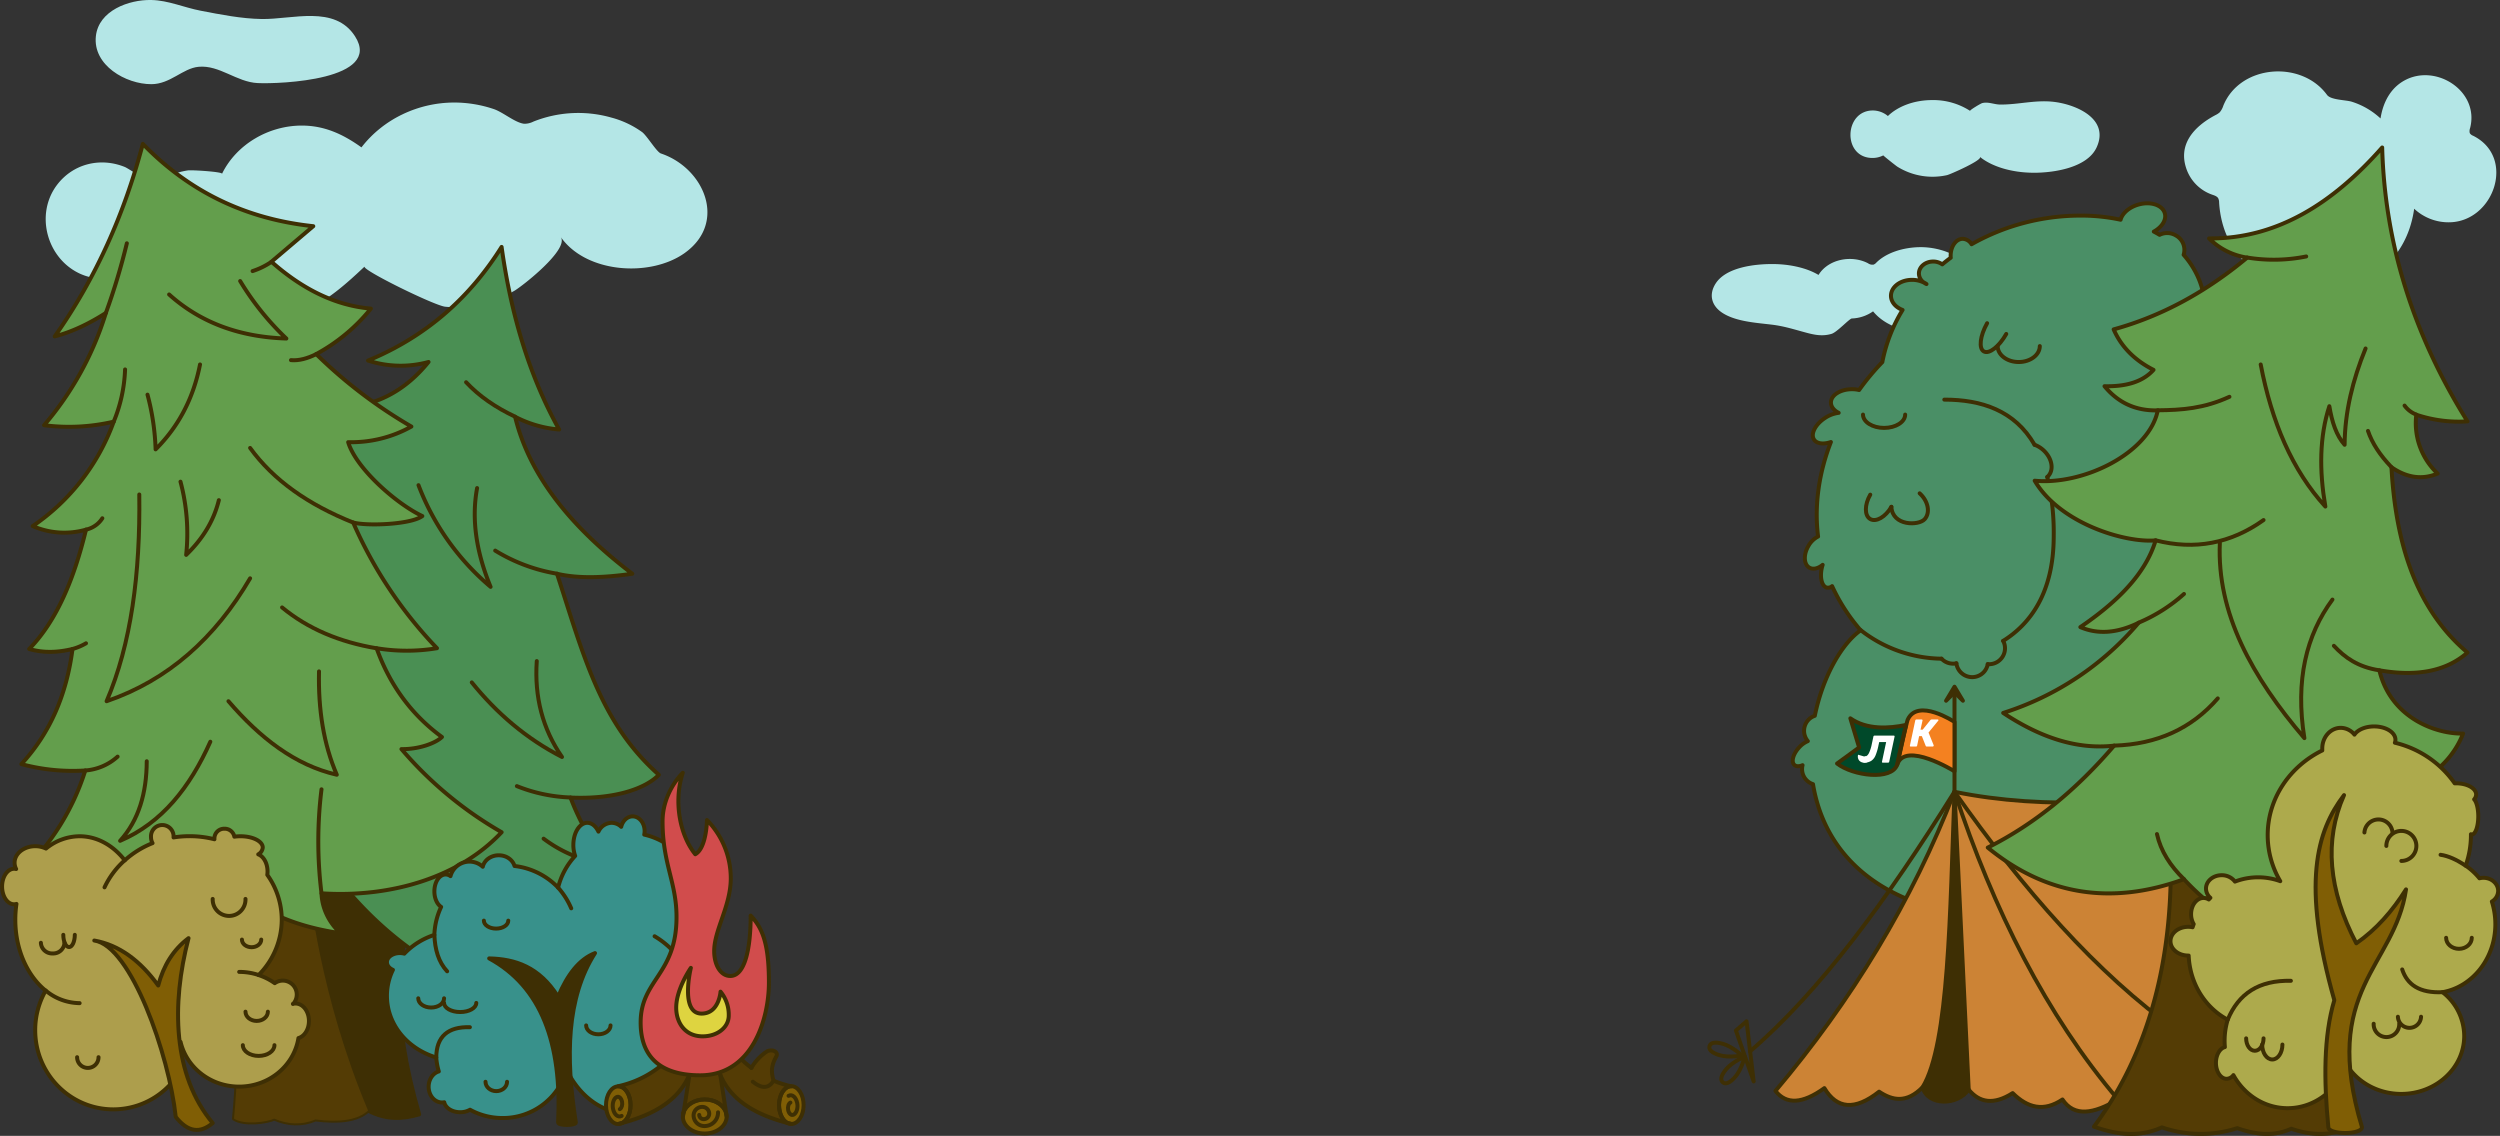 <?xml version="1.0" encoding="UTF-8"?> <svg xmlns="http://www.w3.org/2000/svg" viewBox="0 0 1254.25 569.88"><rect x="0" y="0" width="1254.25" height="569.88" fill="#333333" stroke="none"/> <defs> <style>.cls-1{fill:#b4e6e6;}.cls-2{fill:none;stroke:#3e2f04;stroke-linecap:round;stroke-linejoin:round;stroke-width:2px;}.cls-3{fill:#3e2f04;}.cls-4{fill:#4a8f53;}.cls-5{fill:#543c05;}.cls-6{fill:#639e4c;}.cls-7{fill:#4a8f66;}.cls-8{fill:#ad9e4c;}.cls-9{fill:#805e05;}.cls-10{fill:#38918b;}.cls-11{fill:#cc8335;}.cls-12{fill:#f48120;}.cls-13{fill:#00492a;}.cls-14{fill:#fff;}.cls-15{fill:#adaa4c;}.cls-16{fill:#d14c4c;}.cls-17{fill:#ded440;}</style> </defs> <g id="Layer_2" data-name="Layer 2"> <g id="Layer_1-2" data-name="Layer 1"> <path class="cls-1" d="M939.46,79.25a11.78,11.78,0,0,0,5.39-1.3c-.15.07,6.2,5.11,7,5.64a33.34,33.34,0,0,0,25,4.27c1.32-.27,18.26-7.68,16.43-9.19,5.91,4.85,15.91,8,27.26,8,9.88,0,26.63-2.48,31.34-12.73,6.48-14.12-9.73-21.26-20.85-22.76-9.49-1.29-18.3,1.37-27.5,1.27-3.14,0-5.88-1.49-9-.74-.85.2-6.52,3.64-6.12,3.92a34.09,34.09,0,0,0-19-5.42c-9.18,0-17.29,3.18-22.25,8a11.83,11.83,0,0,0-7.63-2.78C925.09,55.51,924.26,79.25,939.46,79.25Z"></path> <path class="cls-1" d="M963,124c-8.4.17-16.71,2.84-21.65,7.76a3.71,3.71,0,0,1-1.38,1,3.82,3.82,0,0,1-2.82-.7c-8.12-4.21-19.81-2.19-24.8,5.88-5.54-3.34-13.93-5.47-23.32-5.47-8.59,0-23,1.55-28.28,9.75-3.6,5.61-2.14,11.37,3.78,15,6.79,4.19,16.85,4.73,24.62,5.69,6.16.76,11.24,2.45,17.07,4,4.33,1.17,8.21,1.9,12.66.59,2.79-.83,8.94-7.66,10.2-7.72a19.66,19.66,0,0,0,10.64-3.58c4.88,6,13.47,10,23.26,10,12.71,0,29.4-9.46,27.79-24.1C989.35,129.31,974.23,123.79,963,124Z"></path> <path class="cls-1" d="M75.87,0c8.57.17,16.42,3.76,24.73,5.36,10.08,1.94,20.37,4,30.66,4.18,15.46.25,36.68-7.19,46.86,8.68,14,21.87-37.56,24-48.81,23.46-10.57-.47-19.19-9.16-29.69-8.17-8,.76-14.15,8.72-23.73,8.72-12.71,0-29.4-9.46-27.79-24.11C49.51,5.3,64.62-.22,75.87,0Z"></path> <path class="cls-1" d="M1239.05,66.65a4.52,4.52,0,0,1,.2-2.4c4.77-18.38-16.87-32.46-32.71-24-7.3,3.9-11,11.24-12.23,19.18A37.74,37.74,0,0,0,1180,51.07c-3.06-1-10.61-.82-12.55-3.48-12.81-17.51-43.57-15.26-52,5.41a9.79,9.79,0,0,1-1.79,3.32,8.37,8.37,0,0,1-2.08,1.38c-10.84,5.72-19.53,15-14.24,28.12a21,21,0,0,0,12.46,11.83c1.16.4,2.48.79,3.09,1.85a4.82,4.82,0,0,1,.44,2.13c3.55,57,89.86,60.63,97.86,3.09a25.19,25.19,0,0,0,17.32,6.81c22.63,0,34-32.61,12.24-43.43a3.42,3.42,0,0,1-1.44-1A1.9,1.9,0,0,1,1239.05,66.65Z"></path> <path class="cls-1" d="M331.58,77c-2.16-.73-6.94-8.87-9.47-10.76A47.18,47.18,0,0,0,306.76,59a60.76,60.76,0,0,0-39.15,2,9.84,9.84,0,0,1-4.68,1.09c-4.58-.56-10.53-5.8-15.23-7.38a62,62,0,0,0-19.76-3.27c-18,0-35.55,8.17-46.6,22.5C172.22,67.4,162.87,63,151.38,63c-16.45,0-32.69,9.27-40,24.2.5-1-15.12-2-17.16-1.7a36.21,36.21,0,0,0-17.84,8c.93-.78-12.18-9.08-13.71-9.71-12.28-5-26-1.71-34.12,9.05-11.11,14.79-5,37,11.77,44.56A29.45,29.45,0,0,0,59,139.1c1.74-.41,14.85-6.11,13.71-7.57C83.83,145.74,106,148,120.16,137.16a3.18,3.18,0,0,1,1.87-.87c.53,0,1.25.1,1.43.59,14.15,38.35,42.35,13,59.46-3.16-1.65,1.58,35,19.58,40.4,20.15,11.82,1.25,24.57-2.13,34.77-8,4-2.34,27.55-20.76,23.22-27,12.67,18.18,44.68,20.35,62,8.21C365.13,111.7,353.29,84.28,331.58,77Z"></path> <path class="cls-2" d="M210.31,559.07c-14.17-48.76-12.45-83.25,0-108.12l-57-21.62-3.56,122.85,34.93,5C193.78,562,202.17,561.47,210.31,559.07Z"></path> <path class="cls-3" d="M210.31,559.07c-14.17-48.76-12.45-83.25,0-108.12l-57-21.62-3.56,122.85,34.93,5C193.78,562,202.17,561.47,210.31,559.07Z"></path> <path class="cls-4" d="M184.65,180.89c29.36-12.13,51.13-31.69,67-57,4.65,33.35,13.66,64.24,28.87,91.6a58.19,58.19,0,0,1-22.1-6.41c7.28,30,28.58,55.78,58.81,78.77-13.84,1.95-26.83,2.57-37.78,0,13.5,41.48,21.8,74.88,51.1,100.87-10.1,9.15-22.11,12.4-44.33,11.41a124,124,0,0,0,17.11,31,63.23,63.23,0,0,1-14.61-1.43c5.31,17.19,14.39,34.42,26,51.69-14.92,1.92-30.39.82-46.34-2.86a95.25,95.25,0,0,0,12.12,26.74c-45.74-6.07-80.42-27.86-107.64-60.24L169,204.77c20-.51,34.69-9.21,46-23.17A53,53,0,0,1,184.65,180.89Z"></path> <path class="cls-2" d="M184.65,180.89c29.36-12.13,51.13-31.69,67-57,4.65,33.35,13.66,64.24,28.87,91.6a58.19,58.19,0,0,1-22.1-6.41c7.28,30,28.58,55.78,58.81,78.77-13.84,1.95-26.83,2.57-37.78,0,13.5,41.48,21.8,74.88,51.1,100.87-6.65,6.89-22.11,12.4-44.33,11.41a124,124,0,0,0,17.11,31,63.23,63.23,0,0,1-14.61-1.43c5.31,17.19,14.39,34.42,26,51.69-14.92,1.92-30.39.82-46.34-2.86a95.25,95.25,0,0,0,12.12,26.74c-45.74-6.07-80.42-27.86-107.64-60.24L169,204.77c20-.51,34.69-9.21,46-23.17A53,53,0,0,1,184.65,180.89Z"></path> <path class="cls-2" d="M233.84,191.76c6.53,7,14.83,12.69,24.59,17.29"></path> <path class="cls-2" d="M248.45,276.24a85.91,85.91,0,0,0,31,11.58"></path> <path class="cls-2" d="M239.36,244.87c-3,16.3-.12,32.84,6.77,49.55a124.71,124.71,0,0,1-36.17-51"></path> <path class="cls-2" d="M269.3,331.66q-1.87,27.09,12.66,48.12c-18.09-9.28-32.87-22.08-45.27-37.42"></path> <path class="cls-2" d="M286.23,400.1a79.68,79.68,0,0,1-26.91-5.7"></path> <path class="cls-2" d="M288.73,429.68a67.1,67.1,0,0,1-16-8.91"></path> <path class="cls-2" d="M268.41,478.51a100.89,100.89,0,0,1-10.16-26.91"></path> <path class="cls-2" d="M104.57,432.65c4.51,11.41,19.72,56.56,12.83,128.56,5.15,3.33,16.5,1.7,20.2,0,6.85,2.92,13.73,3.33,20.67.42,11.74,1.5,21,.46,26.38-4.46C160.17,499,155.18,446,155.18,446l-40.39-19Z"></path> <path class="cls-5" d="M104.57,432.65c4.51,11.41,19.72,56.56,12.83,128.56,5.15,3.33,16.5,1.7,20.2,0,6.85,2.92,13.73,3.33,20.67.42,11.74,1.5,21,.46,26.38-4.46C160.17,499,155.18,446,155.18,446l-40.39-19Z"></path> <path class="cls-6" d="M71.66,72.18c-9.22,35-23.59,67.41-44.2,96.59,8.7-2.26,17.24-6.38,25.66-11.76a157.6,157.6,0,0,1-31,56.32,98.49,98.49,0,0,0,34.94-1.79,107.62,107.62,0,0,1-40.64,52.4,39.8,39.8,0,0,0,26.73,1.78c-5.91,24.39-14.5,45.48-28.51,59.88,7.72,2.18,14.85,1.63,21.74,0-2.9,22.44-11,41.93-25.66,57.75a99.45,99.45,0,0,0,32.08,3.2,120.82,120.82,0,0,1-32.08,51.33c35.92,14.38,70.61,17.17,103.36,1.78,11.83,15.74,31.27,24.76,56.68,28.52-6.77-6.42-9.28-13.85-9.45-20,35.65,2.31,69.53-8.43,90.36-30.66a191.17,191.17,0,0,1-50.26-41.7c8.56.18,17.12-2.93,20.32-6.06-15.54-11.38-26.28-26.37-32.79-44.55a92.6,92.6,0,0,0,30.29,0,215.66,215.66,0,0,1-42.06-63.09c6.26,1.87,26.24,2,34.71-3.21-14.53-7.75-33.3-23.95-37.2-37.07A61.59,61.59,0,0,0,206.39,214a240.13,240.13,0,0,1-47.76-36.36,90.23,90.23,0,0,0,27.44-22.81c-17.9-1.54-34.44-9.83-49.9-23.52l21-17.83C122.68,109.85,94.4,95.67,71.66,72.18Z"></path> <path class="cls-2" d="M71.66,72.18c-9.22,35-23.59,67.41-44.2,96.59,8.7-2.26,17.24-6.38,25.66-11.76a157.6,157.6,0,0,1-31,56.32,98.49,98.49,0,0,0,34.94-1.79,107.62,107.62,0,0,1-40.64,52.4,39.8,39.8,0,0,0,26.73,1.78c-5.91,24.39-14.5,45.48-28.51,59.88,7.72,2.18,14.85,1.63,21.74,0-2.9,22.44-11,41.93-25.66,57.75a99.45,99.45,0,0,0,32.08,3.2,120.82,120.82,0,0,1-32.08,51.33c35.92,14.38,70.61,17.17,103.36,1.78,11.83,15.74,31.27,24.76,56.68,28.52-6.77-6.42-9.28-13.85-9.45-20,35.65,2.31,69.53-8.43,90.36-30.66a191.17,191.17,0,0,1-50.26-41.7c8.56.18,17.12-2.93,20.32-6.06-15.54-11.38-26.28-26.37-32.79-44.55a92.6,92.6,0,0,0,30.29,0,215.66,215.66,0,0,1-42.06-63.09c6.26,1.87,28.83,1.16,34.71-3.21-12.92-6.06-33.3-23.95-37.2-37.07A61.59,61.59,0,0,0,206.39,214a240.13,240.13,0,0,1-47.76-36.36,90.23,90.23,0,0,0,27.44-22.81c-17.9-1.54-34.44-9.83-49.9-23.52l21-17.83C122.68,109.85,94.4,95.67,71.66,72.18Z"></path> <path class="cls-2" d="M53.12,157a329.46,329.46,0,0,0,10.52-34.93"></path> <path class="cls-2" d="M84.85,147.74c15.72,14.13,35.4,21.36,58.81,22.1A137.23,137.23,0,0,1,120.49,141"></path> <path class="cls-2" d="M126.73,136a37,37,0,0,0,9.44-4.63"></path> <path class="cls-2" d="M158.63,177.68c-4.33,2.12-8.57,3.37-12.65,3"></path> <path class="cls-2" d="M177.16,262.16c-22.48-9-40-21.27-51.68-37.43"></path> <path class="cls-2" d="M100.35,182.85C97,200,89.45,214.14,78.07,225.44A121.67,121.67,0,0,0,74,198"></path> <path class="cls-2" d="M57.05,211.54a75.16,75.16,0,0,0,5.7-26.19"></path> <path class="cls-2" d="M90.55,241.66a101,101,0,0,1,2.85,36.72c8.26-7.95,13.85-17.05,16.4-27.45"></path> <path class="cls-2" d="M69.88,248.08c.53,39.69-4.07,75-16.4,103.72,30.93-10.59,54.5-31.76,72-61.66"></path> <path class="cls-2" d="M43.14,265.72a13,13,0,0,0,8.2-5.7"></path> <path class="cls-2" d="M36.37,325.6a27.77,27.77,0,0,0,6.77-2.85"></path> <path class="cls-2" d="M141.52,304.75c12.84,10.62,28.72,17.36,47.41,20.5"></path> <path class="cls-2" d="M114.61,351.8c15.85,18.45,33.47,32.11,54.36,36.89-6.61-15.27-9.35-32.69-8.92-51.86"></path> <path class="cls-2" d="M42.79,386.55A27.11,27.11,0,0,0,59,379.6"></path> <path class="cls-2" d="M73.62,381.92c-.06,15.95-4,29.57-13.37,39.92,21-9,35.09-26.89,45.27-49.72"></path> <path class="cls-2" d="M161.3,448.22a212.88,212.88,0,0,1,0-52.22"></path> <path class="cls-2" d="M1037.48,463.54l-5.69,80.08c4,2.63,9.17,3.08,16.16,0l22.81-4.75,16.15-24.47-16.34-63.69-13.84-14.26Z"></path> <path class="cls-3" d="M1037.48,463.54l-5.69,80.08c4,2.63,9.17,3.08,16.16,0l22.81-4.75,16.15-24.47-16.34-63.69-13.84-14.26Z"></path> <path class="cls-7" d="M1108.29,212.13,1106,153.26c0-7.37-3.07-17-10.47-25.43a8.24,8.24,0,0,0-3.92-9.71,8.5,8.5,0,0,0-8.14-.3c-.93-.56-1.9-1.1-2.9-1.62,4.08-2.23,6.43-5.89,5.52-9.18-1.15-4.14-7.06-6.11-13.19-4.4-4.68,1.31-8.15,4.39-9,7.62a94.12,94.12,0,0,0-20.27-2.07,111,111,0,0,0-54.5,14.37,5.43,5.43,0,0,0-4.43-2.72c-3.35,0-6.06,3.8-6.06,8.49a8.44,8.44,0,0,0,.05,1q-2.18,1.59-4.25,3.32a7.87,7.87,0,0,0-4.59-1.42c-3.94,0-7.13,2.69-7.13,6a5.55,5.55,0,0,0,2.26,4.37.19.19,0,0,0,.07.06.18.18,0,0,1-.1,0,13.28,13.28,0,0,0-5.68-1.24c-5.84,0-10.57,3.57-10.57,8,0,3.11,2.37,5.8,5.82,7.11a78.87,78.87,0,0,0-10.16,26.16,122.33,122.33,0,0,0-11.65,14,15.57,15.57,0,0,0-3.55-.4c-5.84,0-10.58,3-10.58,6.68,0,2.08,1.51,4,3.88,5.17a15.81,15.81,0,0,0-6.75,2.52c-4.93,3.17-7.45,8.05-5.62,10.88,1.36,2.12,4.77,2.51,8.47,1.24-5.83,15-8.43,31.26-6.43,47.42a11.85,11.85,0,0,0-4.9,4.81c-2.51,4.34-2.27,9.18.53,10.79,1.88,1.09,4.43.45,6.67-1.4-.16.49-.3,1-.42,1.54-1.1,4.9.05,9.33,2.55,9.88a3.18,3.18,0,0,0,2.61-.74,92.81,92.81,0,0,0,14.32,22.16c-9.66,6.84-19,23.35-23,42.9a7.81,7.81,0,0,0-3.35,2.2,8,8,0,0,0-.15,10.5,12.62,12.62,0,0,0-4.47,3.28c-2.95,3.26-4,7.15-2.25,8.69.91.82,2.41.81,4.07.11a7.94,7.94,0,0,0,2.37,7.85,7.81,7.81,0,0,0,2.87,1.66c3.79,23,17.39,45.18,47.44,57.73,12.47,21.92,67.18,56.13,113.52-.36-3.56-26.38,14.44-49.9,14.44-49.9ZM965.15,141.69a10.79,10.79,0,0,1,1.37.82A6.54,6.54,0,0,1,965.15,141.69Z"></path> <path class="cls-2" d="M1108.29,212.13,1106,153.26c0-7.37-3.07-17-10.47-25.43a8.24,8.24,0,0,0-3.92-9.71,8.5,8.5,0,0,0-8.14-.3c-.93-.56-1.9-1.1-2.9-1.62,4.08-2.23,6.43-5.89,5.52-9.18-1.15-4.14-7.06-6.11-13.19-4.4-4.68,1.31-8.15,4.39-9,7.62a94.12,94.12,0,0,0-20.27-2.07,111,111,0,0,0-54.5,14.37,5.43,5.43,0,0,0-4.43-2.72c-3.35,0-6.06,3.8-6.06,8.49a8.44,8.44,0,0,0,.05,1q-2.18,1.59-4.25,3.32a7.87,7.87,0,0,0-4.59-1.42c-3.94,0-7.13,2.69-7.13,6a5.55,5.55,0,0,0,2.26,4.37.19.19,0,0,0,.07.06.18.18,0,0,1-.1,0,13.28,13.28,0,0,0-5.68-1.24c-5.84,0-10.57,3.57-10.57,8,0,3.11,2.37,5.8,5.82,7.11a78.87,78.87,0,0,0-10.16,26.16,122.33,122.33,0,0,0-11.65,14,15.57,15.57,0,0,0-3.55-.4c-5.84,0-10.58,3-10.58,6.68,0,2.08,1.51,4,3.88,5.17a15.81,15.81,0,0,0-6.75,2.52c-4.93,3.17-7.45,8.05-5.62,10.88,1.36,2.12,4.77,2.51,8.47,1.24-5.83,15-8.43,31.26-6.43,47.42a11.85,11.85,0,0,0-4.9,4.81c-2.51,4.34-2.27,9.18.53,10.79,1.88,1.09,4.43.45,6.67-1.4-.16.49-.3,1-.42,1.54-1.1,4.9.05,9.33,2.55,9.88a3.18,3.18,0,0,0,2.61-.74,92.81,92.81,0,0,0,14.32,22.16c-9.66,6.84-19,23.35-23,42.9a7.81,7.81,0,0,0-3.35,2.2,8,8,0,0,0-.15,10.5,12.62,12.62,0,0,0-4.47,3.28c-2.95,3.26-4,7.15-2.25,8.69.91.82,2.41.81,4.07.11a7.94,7.94,0,0,0,2.37,7.85,7.81,7.81,0,0,0,2.87,1.66c3.79,23,17.39,45.18,47.44,57.73,12.47,21.92,67.18,56.13,113.52-.36-3.56-26.38,14.44-49.9,14.44-49.9ZM965.15,141.69a10.79,10.79,0,0,1,1.37.82A6.54,6.54,0,0,1,965.15,141.69Z"></path> <path class="cls-2" d="M1027.12,239.3a120.41,120.41,0,0,1,3.23,29.63c0,28.82-12.09,44.35-25.37,52.6"></path> <path class="cls-2" d="M975.46,200.49c18.53,0,35.3,5.36,45.29,22.66"></path> <path class="cls-2" d="M933.52,316.15a67.25,67.25,0,0,0,40.54,14.32"></path> <path class="cls-2" d="M955.82,208c0,3.69-4.73,6.68-10.57,6.68s-10.58-3-10.58-6.68"></path> <path class="cls-2" d="M1023.37,173.63c0,4.4-4.74,8-10.58,8s-10.57-3.56-10.57-8"></path> <path class="cls-2" d="M1006.54,167.54c-3.56,6.33-8.6,10.26-11.25,8.77s-1.91-7.83,1.65-14.16"></path> <path class="cls-2" d="M1027.12,239.3c.17-.16.34-.32.5-.5,3-3.26,1.83-9.08-2.5-13a13.42,13.42,0,0,0-4.37-2.66"></path> <path class="cls-2" d="M1005,321.53a8,8,0,0,1-7.74,11.68"></path> <path class="cls-2" d="M981.51,332.79a8,8,0,0,0,13.8,4.36,7.82,7.82,0,0,0,1.93-3.94"></path> <path class="cls-2" d="M974.06,330.47a6.25,6.25,0,0,0,.45.44,8,8,0,0,0,7,1.88"></path> <path class="cls-2" d="M963.09,247.5c4.33,3.91,5.45,9.73,2.5,13s-16.12,3.54-16.7-6.22"></path> <path class="cls-2" d="M938.31,248.17c-2.93,5.07-2.94,10.56,0,12.24s7.67-1.06,10.6-6.14"></path> <path class="cls-8" d="M155,512.24c0,4.2-2.26,7.7-5.27,8.57-2.23,13.8-14.7,24.35-29.75,24.35-14.35,0-26.35-9.58-29.38-22.41L86.1,543.31a38.88,38.88,0,0,1-29.23,13.26c-21.66,0-39.21-17.79-39.21-39.74A40,40,0,0,1,22.9,497c-9.14-7.4-15.22-20.56-15.22-35.57a54.21,54.21,0,0,1,.58-7.93,4.07,4.07,0,0,1-1.21.18c-3.34,0-6-4-6-8.91s2.71-8.91,6.05-8.91a4.57,4.57,0,0,1,1,.13,6.87,6.87,0,0,1-.78-3.16c0-4.58,4.65-8.29,10.38-8.29a12.49,12.49,0,0,1,5.37,1.19,26.9,26.9,0,0,1,16.87-6.18c8.83,0,16.84,4.61,22.66,12.08A46.54,46.54,0,0,1,76.53,423a6.21,6.21,0,0,1-.77-3,5.67,5.67,0,1,1,11.31,0,.61.61,0,0,1,0,.14,51.83,51.83,0,0,1,8-.63,50.8,50.8,0,0,1,12.51,1.55,3.64,3.64,0,0,1,0-.57,4.88,4.88,0,0,1,5-4.72,4.94,4.94,0,0,1,5,4,22,22,0,0,1,3.1-.22c6.15,0,11.14,2.53,11.14,5.66a4.32,4.32,0,0,1-2.26,3.42c2.68,1,4.66,4.45,4.66,8.61a11.42,11.42,0,0,1-.12,1.67,38.86,38.86,0,0,1,7.25,22.52,39.55,39.55,0,0,1-11.61,27.76,30.33,30.33,0,0,1,8.1,4.07,7,7,0,0,1,9.28,10.36l-.15,0,0,.07.12-.1a4.8,4.8,0,0,1,1.14-.13C152,503.46,155,507.39,155,512.24Z"></path> <path class="cls-2" d="M39.94,503.28a27,27,0,0,1-17-6.31"></path> <path class="cls-2" d="M62.6,431.6a42,42,0,0,0-10.16,13.58"></path> <path class="cls-2" d="M129.73,489.16A31.14,31.14,0,0,0,120,487.6"></path> <path class="cls-2" d="M32.35,473a5.66,5.66,0,0,1-5.92,5.35A5.66,5.66,0,0,1,20.51,473"></path> <path class="cls-2" d="M37.53,469c0,3.4-1.29,6.15-2.88,6.15s-2.89-2.75-2.89-6.15"></path> <path class="cls-2" d="M49.43,530.4a5.37,5.37,0,1,1-10.74,0"></path> <path class="cls-2" d="M134.39,507.56c0,2.56-2.51,4.64-5.61,4.64s-5.62-2.08-5.62-4.64"></path> <path class="cls-2" d="M137.69,524.36c0,3-3.55,5.39-7.93,5.39s-7.93-2.41-7.93-5.39"></path> <path class="cls-2" d="M155,512.24c0,4.2-2.26,7.7-5.27,8.57-2.23,13.8-14.7,24.35-29.75,24.35-14.35,0-26.35-9.58-29.38-22.41L86.1,543.31a38.88,38.88,0,0,1-29.23,13.26c-21.66,0-39.21-17.79-39.21-39.74A40,40,0,0,1,22.9,497c-9.14-7.4-15.22-20.56-15.22-35.57a54.21,54.21,0,0,1,.58-7.93,4.07,4.07,0,0,1-1.21.18c-3.34,0-6-4-6-8.91s2.71-8.91,6.05-8.91a4.57,4.57,0,0,1,1,.13,6.87,6.87,0,0,1-.78-3.16c0-4.58,4.65-8.29,10.38-8.29a12.49,12.49,0,0,1,5.37,1.19,26.9,26.9,0,0,1,16.87-6.18c8.83,0,16.84,4.61,22.66,12.08A46.54,46.54,0,0,1,76.53,423a6.21,6.21,0,0,1-.77-3,5.67,5.67,0,1,1,11.31,0,.61.61,0,0,1,0,.14,51.83,51.83,0,0,1,8-.63,50.8,50.8,0,0,1,12.51,1.55,3.64,3.64,0,0,1,0-.57,4.88,4.88,0,0,1,5-4.72,4.94,4.94,0,0,1,5,4,22,22,0,0,1,3.1-.22c6.15,0,11.14,2.53,11.14,5.66a4.32,4.32,0,0,1-2.26,3.42c2.68,1,4.66,4.45,4.66,8.61a11.42,11.42,0,0,1-.12,1.67,38.86,38.86,0,0,1,7.25,22.52,39.55,39.55,0,0,1-11.61,27.76,30.33,30.33,0,0,1,8.1,4.07,7,7,0,0,1,9.28,10.36l-.15,0,0,.07.12-.1a4.8,4.8,0,0,1,1.14-.13C152,503.46,155,507.39,155,512.24Z"></path> <path class="cls-2" d="M131.06,471.39c0,2.11-2.16,3.83-4.84,3.83s-4.84-1.72-4.84-3.83"></path> <path class="cls-2" d="M123.16,451a8.23,8.23,0,1,1-16.45,0"></path> <path class="cls-9" d="M47.3,471.86c18.37,2.54,37.55,57.47,40.87,88.48,6.06,7.71,12.24,8.45,18.54,3.09-20-23.85-20.81-59.53-12.12-92.76C87,476.37,82,484.38,79.38,494.43,70.4,482,59.82,474.11,47.3,471.86Z"></path> <path class="cls-2" d="M47.3,471.86c18.37,2.54,37.55,57.47,40.87,88.48,6.06,7.71,12.24,8.45,18.54,3.09-20-23.85-20.81-59.53-12.12-92.76C87,476.37,82,484.38,79.38,494.43,70.4,482,59.82,474.11,47.3,471.86Z"></path> <path class="cls-10" d="M340.08,479.91c6.82,8.32,11.07,20,11.07,32.95,0,25.25-16.16,45.73-36.09,45.73-13,0-24.43-8.74-30.78-21.85a33.18,33.18,0,0,1-32.18,24.17,33.63,33.63,0,0,1-16.28-4.16,9.93,9.93,0,0,1-4.95,1.25c-4.05,0-7.4-2.17-8-5a5.78,5.78,0,0,1-1.1.11c-3.71,0-6.72-3.53-6.72-7.9,0-3.7,2.17-6.82,5.1-7.67a31.72,31.72,0,0,1-1.28-7c-14.37-4.29-24.74-16.49-24.74-30.89a29.57,29.57,0,0,1,3-13.07c-1.83-.8-3-2.23-3-3.86,0-2.52,2.9-4.56,6.48-4.56a8.54,8.54,0,0,1,2.24.29,36.26,36.26,0,0,1,15.07-9.41A35.81,35.81,0,0,1,221.32,455c-2-1.31-3.39-4.3-3.39-7.79,0-4.69,2.53-8.49,5.64-8.49a4.09,4.09,0,0,1,2.44.84,9.88,9.88,0,0,1,16.19-4.71c.76-3.28,4.07-5.75,8-5.75s7,2.28,7.94,5.37A36,36,0,0,1,280,445.32a36,36,0,0,1,8.57-15.91,16.37,16.37,0,0,1-.92-5.49c0-6.14,3.14-11.11,7-11.11,2.29,0,4.32,1.74,5.59,4.42a7.5,7.5,0,0,1,6.59-4.42,7,7,0,0,1,4.83,2c.75-3,3-5.23,5.74-5.23,3.31,0,6,3.3,6,7.37a8.67,8.67,0,0,1-.18,1.78,36.09,36.09,0,0,1,16.84,61.16Z"></path> <path class="cls-2" d="M217.93,469.07c.27,7.29,2.07,13.59,6.4,18.24"></path> <path class="cls-2" d="M280,445.32a38.34,38.34,0,0,1,6.58,10.38"></path> <path class="cls-2" d="M340.08,479.91a41.93,41.93,0,0,0-11.67-10.19"></path> <path class="cls-2" d="M218.88,530.57c0-10.5,5.82-15.56,16.86-15.22"></path> <path class="cls-2" d="M245.42,480.83C271.5,495,282,523.38,280,563.17c0,1.62,8.9,1.62,8.9,0-5.22-32.88-4.66-62.64,9.62-85-7.93,3.06-13.9,10.84-18.52,21.89C270.54,485,258.4,481.12,245.42,480.83Z"></path> <path class="cls-3" d="M245.42,480.83C271.5,495,282,523.38,280,563.17c0,1.62,8.9,1.62,8.9,0-5.22-32.88-4.66-62.64,9.62-85-7.93,3.06-13.9,10.84-18.52,21.89C270.54,485,258.4,481.12,245.42,480.83Z"></path> <path class="cls-2" d="M255,461.88c0,2.23-2.74,4-6.12,4s-6.12-1.81-6.12-4"></path> <path class="cls-2" d="M222.79,500.85c0,2.56-2.9,4.63-6.48,4.63s-6.47-2.07-6.47-4.63"></path> <path class="cls-2" d="M222.79,503.17c0,2.52,3.61,4.57,8.08,4.57s8.08-2.05,8.08-4.57"></path> <path class="cls-2" d="M254.39,542.73c0,2.59-2.42,4.69-5.4,4.69s-5.41-2.1-5.41-4.69"></path> <path class="cls-2" d="M306.31,514.45c0,2.47-2.74,4.46-6.12,4.46s-6.12-2-6.12-4.46"></path> <path class="cls-2" d="M340.08,479.91c6.82,8.32,11.07,20,11.07,32.95,0,25.25-16.16,45.73-36.09,45.73-13,0-24.43-8.74-30.78-21.85a33.18,33.18,0,0,1-32.18,24.17,33.63,33.63,0,0,1-16.28-4.16,9.93,9.93,0,0,1-4.95,1.25c-4.05,0-7.4-2.17-8-5a5.78,5.78,0,0,1-1.1.11c-3.71,0-6.72-3.53-6.72-7.9,0-3.7,2.17-6.82,5.1-7.67a31.72,31.72,0,0,1-1.28-7c-14.37-4.29-24.74-16.49-24.74-30.89a29.57,29.57,0,0,1,3-13.07c-1.83-.8-3-2.23-3-3.86,0-2.52,2.9-4.56,6.48-4.56a8.54,8.54,0,0,1,2.24.29,36.26,36.26,0,0,1,15.07-9.41A35.81,35.81,0,0,1,221.32,455c-2-1.31-3.39-4.3-3.39-7.79,0-4.69,2.53-8.49,5.64-8.49a4.09,4.09,0,0,1,2.44.84,9.88,9.88,0,0,1,16.19-4.71c.76-3.28,4.07-5.75,8-5.75s7,2.28,7.94,5.37A36,36,0,0,1,280,445.32a36,36,0,0,1,8.57-15.91,16.37,16.37,0,0,1-.92-5.49c0-6.14,3.14-11.11,7-11.11,2.29,0,4.32,1.74,5.59,4.42a7.5,7.5,0,0,1,6.59-4.42,7,7,0,0,1,4.83,2c.75-3,3-5.23,5.74-5.23,3.31,0,6,3.3,6,7.37a8.67,8.67,0,0,1-.18,1.78,36.09,36.09,0,0,1,16.84,61.16Z"></path> <path class="cls-11" d="M890.75,547.31c38-45.07,68.44-94.76,89.82-150.06,45.33,9.28,97.22,6,152.91-4.64l-34.93,159c-14.22,6.9-26.37,7.37-36,0-12.19,7.34-22,8.82-27.8,0-9.36,6.35-17.53,4.22-25-3.2-9.57,6.1-16.71,4.8-22.1-1.79-9.46,6.39-17.26,6.36-23.17-1.07-7.93,8-15,6.65-21.74,2.14-12.21,9.65-21.23,8.64-27.45-1.78C904.21,553.94,896.1,554.17,890.75,547.31Z"></path> <path class="cls-2" d="M890.75,547.31c38-45.07,68.44-94.76,89.82-150.06,45.33,9.28,97.22,6,152.91-4.64l-34.93,159c-14.22,6.9-26.37,7.37-36,0-12.19,7.34-22,8.82-27.8,0-9.36,6.35-17.53,4.22-25-3.2-9.57,6.1-16.71,4.8-22.1-1.79-9.46,6.39-17.26,6.36-23.17-1.07-7.93,8-15,6.65-21.74,2.14-12.21,9.65-21.23,8.64-27.45-1.78C904.21,553.94,896.1,554.17,890.75,547.31Z"></path> <path class="cls-2" d="M980.57,397.25c19.62,59.42,46,111.85,82,154.33"></path> <path class="cls-2" d="M980.57,397.25c34.56,49.07,71.24,91,111.74,119.94"></path> <polygon class="cls-2" points="879.82 542.55 870.91 517.01 876.25 512.38 879.82 542.55"></polygon> <path class="cls-2" d="M874,529.56s-6.59,1.19-11.1-.11-5.68-3-5.23-4.6,2.37-2.41,6.88-1.11S874,529.56,874,529.56Z"></path> <path class="cls-2" d="M875.36,530.06s-1.63,6.49-4.68,10.06-5.1,3.93-6.35,2.86-1.22-3.15,1.83-6.72S875.36,530.06,875.36,530.06Z"></path> <path class="cls-2" d="M878,527.46c34.9-29.87,68.92-76.27,102.53-130.21"></path> <path class="cls-2" d="M980.57,397.25l7.13,149.34c-5.53,8.2-20.5,8.38-23.17-1.07C977.83,523.89,978.31,457.46,980.57,397.25Z"></path> <path class="cls-3" d="M980.57,397.25l7.13,149.34c-5.53,8.2-20.5,8.38-23.17-1.07C977.83,523.89,978.31,457.46,980.57,397.25Z"></path> <line class="cls-2" x1="980.57" y1="397.25" x2="980.57" y2="347.35"></line> <polygon class="cls-2" points="984.79 351.56 980.57 347.35 976.35 351.56 980.57 344.52 984.79 351.56"></polygon> <path class="cls-12" d="M980.57,362.19s-18.48-12.25-23.51-1.06c-2.59,9.14-5.22,22.49-5.22,22.49,3.88-12.07,28.73,3.34,28.73,3.34Z"></path> <path class="cls-13" d="M951.84,383.62c-2.88,8.15-22.18,5.63-30.19-.56L932.72,375l-4.4-14.62c8.21,5.83,19.49,5.12,28,3.31Z"></path> <path class="cls-2" d="M980.57,362.19s-18.48-12.25-23.51-1.06c-2.59,9.14-5.22,22.49-5.22,22.49,3.88-12.07,28.73,3.34,28.73,3.34Z"></path> <path class="cls-2" d="M951.84,383.62c-2.88,8.15-22.18,5.63-30.19-.56L932.72,375l-4.4-14.62c8.21,5.83,19.49,5.12,28,3.31Z"></path> <path class="cls-14" d="M944.26,382.49a.41.41,0,0,1-.07-.34l2.09-9.86h-3.47l-.37,1.63a26.59,26.59,0,0,1-1.51,5.13,6,6,0,0,1-2.15,2.68,6.65,6.65,0,0,1-3.56.91.38.38,0,0,1-.33-.16.43.43,0,0,1-.07-.35l.46-2.15a.65.65,0,0,1,.58-.51c.7-.11,1.31-.68,1.82-1.7a19.07,19.07,0,0,0,1.37-4.31l.83-3.92a.59.59,0,0,1,.58-.49h9.65a.4.4,0,0,1,.33.15.44.44,0,0,1,.07.36l-2.69,12.59a.61.61,0,0,1-.21.35.57.57,0,0,1-.37.14h-2.66A.36.36,0,0,1,944.26,382.49Z"></path> <path class="cls-14" d="M972.45,361.09a.29.29,0,0,1,.06.29.48.48,0,0,1-.13.23l-4.84,5.9,2.59,6.38a.41.41,0,0,1,0,.22.52.52,0,0,1-.51.44h-2.91a.6.6,0,0,1-.6-.38l-1.92-4.86h-1.36l-1,4.76a.59.59,0,0,1-.2.35.58.58,0,0,1-.38.13h-2.66a.38.38,0,0,1-.32-.13.45.45,0,0,1-.07-.35l2.68-12.6a.59.59,0,0,1,.2-.35.55.55,0,0,1,.38-.15h2.66a.4.4,0,0,1,.33.15.41.41,0,0,1,.08.35l-1,4.6h1.07l3.8-4.71a.93.93,0,0,1,.79-.39h3A.32.32,0,0,1,972.45,361.09Z"></path> <path class="cls-14" d="M935.35,382.64a3.28,3.28,0,0,1-2.52-1,3.15,3.15,0,0,1-.61-3l2.86.84-.05,0a2.16,2.16,0,0,0,1.11-.05l.62,3A7.37,7.37,0,0,1,935.35,382.64Z"></path> <path class="cls-5" d="M1050.55,565.25c11.25,4,22.57,5.52,34.1.35a59.6,59.6,0,0,0,37.78.39c9.68,3.45,18.82,4.12,27.09.28,9.41,3.3,18.62,3.53,27.62.28-14.47-28.61-22.52-66.19-27.8-107.64l-45.62-33.68-14.62,7.48C1089.48,484.3,1077.44,528.93,1050.55,565.25Z"></path> <path class="cls-2" d="M1050.55,565.25c11.25,4,22.57,5.52,34.1.35a59.6,59.6,0,0,0,37.78.39c9.68,3.45,18.82,4.12,27.09.28,9.41,3.3,18.62,3.53,27.62.28-14.47-28.61-22.52-66.19-27.8-107.64l-45.62-33.68-14.62,7.48C1089.48,484.3,1077.44,528.93,1050.55,565.25Z"></path> <path class="cls-6" d="M1095.7,441.09c17.87,19.44,41.73,32.69,75.56,35.64-5.89-6.67-10.37-13.52-12.47-20.67,28.7,5.18,54.66,1.92,77.34-11.41-20.94-14.34-32.57-32.94-39.2-53.82,16.56,7.51,34.7-9,38.8-22.81-13.9.36-35.31-9.06-42-31.73,18.15,3.19,33.17.75,44.2-8.9-25.54-21.57-36-54.23-38.14-93,7.68,5.32,15.4,6.42,23.17,3.2a34.69,34.69,0,0,1-10.7-29.53,67.16,67.16,0,0,0,25.67,3.34Q1197.06,146,1195.14,74c-24.79,28.11-52.92,45.87-86.85,45.62a34.28,34.28,0,0,0,19.13,9.63c-20.6,17.17-42.88,29.36-67,36,3.94,9,10.78,15.62,20,20.31-5.47,6.12-14,8.46-24.59,8.2,6.67,8.1,15.41,12.45,26.73,12.12-4.15,15.77-25.8,37.25-61.76,35.29,10.47,18.89,45.31,31.32,60.69,29.94-5.14,17-19.37,30.93-37.78,43.51,8.6,3.7,18.29,3.19,29.23-2.16A147.32,147.32,0,0,1,1005,357.68c18.39,12.2,36.92,18.54,55.67,16.4-18.47,21.56-39.32,39.1-63.41,51.15C1026,448.81,1058.76,454.55,1095.7,441.09Z"></path> <path class="cls-2" d="M1095.7,441.09c17.87,19.44,41.73,32.69,75.56,35.64-5.89-6.67-10.37-13.52-12.47-20.67,28.7,5.18,54.66,1.92,77.34-11.41-20.94-14.34-32.57-32.94-39.2-53.82,15.33,7.53,32.76-7,38.8-22.81-13.19.36-36.3-7.6-42-31.73,18.15,3.19,33.17.75,44.2-8.9-25.54-21.57-36-54.23-38.14-93,7.68,5.32,15.4,6.42,23.17,3.2a34.69,34.69,0,0,1-10.7-29.53,67.16,67.16,0,0,0,25.67,3.34Q1197.06,146,1195.14,74c-24.79,28.11-52.92,45.87-86.85,45.62a34.28,34.28,0,0,0,19.13,9.63c-20.6,17.17-42.88,29.36-67,36,3.94,9,10.78,15.62,20,20.31-5.47,6.12-14,8.46-24.59,8.2,6.67,8.1,15.41,12.45,26.73,12.12-4.27,21.51-37.53,37.66-61.76,35.29,12.58,21.4,45.31,31.32,60.69,29.94-5.14,17-19.37,30.93-37.78,43.51,8.6,3.7,18.29,3.19,29.23-2.16A147.32,147.32,0,0,1,1005,357.68c18.39,12.2,36.92,18.54,55.67,16.4-18.47,21.56-39.32,39.1-63.41,51.15C1026,448.81,1058.76,454.55,1095.7,441.09Z"></path> <path class="cls-2" d="M1095.7,441.09c-6.85-6.66-11.67-14.09-13.55-22.64"></path> <path class="cls-2" d="M1158.79,456.06c-8.89-19.65-12.45-41.33-11.59-64.69"></path> <path class="cls-2" d="M1196.93,390.83q-10.87-1.69-21.75-11.58"></path> <path class="cls-2" d="M1193.72,336.29c-10.7-1.61-17.39-6.44-22.81-12.29"></path> <path class="cls-2" d="M1199.78,234.36q-8.73-9.09-11.76-18.18"></path> <path class="cls-2" d="M1212.25,208a13.1,13.1,0,0,1-5.88-4.51"></path> <path class="cls-2" d="M1127.42,129.21a82.14,82.14,0,0,0,29.59-.54"></path> <path class="cls-2" d="M1082.51,205.84c12.26-.11,23.17-.89,36-6.77"></path> <path class="cls-2" d="M1081.44,271.07c19.71,5.06,37.75,1.57,54.18-10.16"></path> <path class="cls-2" d="M1072.89,312.42A81.25,81.25,0,0,0,1095.7,298"></path> <path class="cls-2" d="M1060.65,374.08q32.34-1,52-23.7"></path> <path class="cls-2" d="M1113.7,272.32c-1.58,35.32,16.19,67.38,42.41,98-4.66-29.19,1-51.72,14.08-69.51"></path> <path class="cls-2" d="M1134.19,182.85c5.51,28.77,15.77,53.05,32.44,71.29-3.11-18.19-2.93-35.15,2-50.35,1.3,7.91,3.53,14.75,7.66,19.36.11-16.56,4.09-32.6,10.52-48.32"></path> <path class="cls-15" d="M1250.17,452.31a37.51,37.51,0,0,1,1.75,11.36c0,17.18-11.47,31.43-26.49,34.11a28.08,28.08,0,0,1,10.87,21.94c0,16.07-14.15,29.1-31.6,29.1-11.77,0-22-5.92-27.46-14.7-4.53,12.77-16,21.86-29.56,21.86-11.56,0-21.67-6.65-27.18-16.59a4.43,4.43,0,0,1-3.41,1.85c-2.95,0-5.35-3.59-5.35-8,0-4,2-7.3,4.48-7.92-.09-1-.14-2.11-.14-3.19a36.36,36.36,0,0,1,1.57-10.56c-11.19-5.88-19-18-19.6-32.16h-.21c-4.92,0-8.91-3.23-8.91-7.22s4-7.21,8.91-7.21a10.4,10.4,0,0,1,2.18.23c.17-.54.36-1.07.56-1.59a9.73,9.73,0,0,1-1.31-5c0-4.48,2.79-8.11,6.23-8.11a5,5,0,0,1,2.65.76c.26-.29.53-.57.8-.84a6.19,6.19,0,0,1-2.2-4.64c0-3.69,3.51-6.69,7.84-6.69a8.2,8.2,0,0,1,6.69,3.2,32.62,32.62,0,0,1,22.73-.21,45.44,45.44,0,0,1-6.31-23.1c0-18.46,11.11-34.49,27.38-42.49,0-.34,0-.68,0-1,0-5.71,4.15-10.34,9.27-10.34a8.9,8.9,0,0,1,6.88,3.41c1.6-2.42,5.41-4.12,9.87-4.12,5.9,0,10.69,3,10.69,6.68a4,4,0,0,1-.28,1.5,51,51,0,0,1,30,20.36c.23,0,.46,0,.7,0,5.56,0,10.07,2.51,10.07,5.61a3.71,3.71,0,0,1-1,2.44c1.21,1.29,2.07,4.62,2.07,8.52,0,5-1.42,9.09-3.17,9.09a1.19,1.19,0,0,1-.51-.12v.5a45.28,45.28,0,0,1-2.66,15.26,32.53,32.53,0,0,1,6.92,6.35,8.24,8.24,0,0,1,2-.25c4.09,0,7.4,2.95,7.4,6.6A6.36,6.36,0,0,1,1250.17,452.31Z"></path> <path class="cls-2" d="M1236.93,434.28c-4.47-3-8.67-4.9-12.5-5.43"></path> <path class="cls-2" d="M1225.43,497.78c-11.62.54-17.76-3.81-20.25-11.42"></path> <path class="cls-2" d="M1117.65,511.56c5.4-13.1,15.76-19.86,31.69-19.49"></path> <path class="cls-2" d="M1200.31,417.65a7.06,7.06,0,0,0-14.08,0"></path> <path class="cls-2" d="M1204.76,431.93a7.53,7.53,0,1,0-7.53-7.53"></path> <path class="cls-2" d="M1240.09,470.49c0,3.06-2.88,5.53-6.43,5.53s-6.44-2.47-6.44-5.53"></path> <path class="cls-2" d="M1214.64,510.1a5.81,5.81,0,0,1-11.61,0"></path> <path class="cls-2" d="M1203.7,513.62a6.42,6.42,0,1,1-12.83,0"></path> <path class="cls-2" d="M1126.89,520.94c0,3.44,1.95,6.23,4.36,6.23s4.37-2.79,4.37-6.23"></path> <path class="cls-2" d="M1134.93,524.05c0,4.14,2.27,7.49,5.08,7.49s5.08-3.35,5.08-7.49"></path> <path class="cls-2" d="M1250.17,452.31a37.51,37.51,0,0,1,1.75,11.36c0,17.18-11.47,31.43-26.49,34.11a28.08,28.08,0,0,1,10.87,21.94c0,16.07-14.15,29.1-31.6,29.1-11.77,0-22-5.92-27.46-14.7-4.53,12.77-16,21.86-29.56,21.86-11.56,0-21.67-6.65-27.18-16.59a4.43,4.43,0,0,1-3.41,1.85c-2.95,0-5.35-3.59-5.35-8,0-4,2-7.3,4.48-7.92-.09-1-.14-2.11-.14-3.19a36.36,36.36,0,0,1,1.57-10.56c-11.19-5.88-19-18-19.6-32.16h-.21c-4.92,0-8.91-3.23-8.91-7.22s4-7.21,8.91-7.21a10.4,10.4,0,0,1,2.18.23c.17-.54.36-1.07.56-1.59a9.73,9.73,0,0,1-1.31-5c0-4.48,2.79-8.11,6.23-8.11a5,5,0,0,1,2.65.76c.26-.29.53-.57.8-.84a6.19,6.19,0,0,1-2.2-4.64c0-3.69,3.51-6.69,7.84-6.69a8.2,8.2,0,0,1,6.69,3.2,32.62,32.62,0,0,1,22.73-.21,45.44,45.44,0,0,1-6.31-23.1c0-18.46,11.11-34.49,27.38-42.49,0-.34,0-.68,0-1,0-5.71,4.15-10.34,9.27-10.34a8.9,8.9,0,0,1,6.88,3.41c1.6-2.42,5.41-4.12,9.87-4.12,5.9,0,10.69,3,10.69,6.68a4,4,0,0,1-.28,1.5,51,51,0,0,1,30,20.36c.23,0,.46,0,.7,0,5.56,0,10.07,2.51,10.07,5.61a3.71,3.71,0,0,1-1,2.44c1.21,1.29,2.07,4.62,2.07,8.52,0,5-1.42,9.09-3.17,9.09a1.19,1.19,0,0,1-.51-.12v.5a45.28,45.28,0,0,1-2.66,15.26,32.53,32.53,0,0,1,6.92,6.35,8.24,8.24,0,0,1,2-.25c4.09,0,7.4,2.95,7.4,6.6A6.36,6.36,0,0,1,1250.17,452.31Z"></path> <path class="cls-9" d="M1176,398.91c-13.88,18.14-21.32,44.77-4.87,102.89-5.36,18-5.3,40-3,63.68,0,3.93,16.88,3.93,16.88,0-20.92-69.14,16.39-80.31,22.09-119.28-6.77,10.78-14.84,20.07-24.95,27.06C1168.19,446.56,1165.9,421.74,1176,398.91Z"></path> <path class="cls-2" d="M1176,398.91c-13.88,18.14-21.32,44.77-4.87,102.89-5.36,18-5.3,40-3,63.68,0,3.93,16.88,3.93,16.88,0-20.92-69.14,16.39-80.31,22.09-119.28-6.77,10.78-14.84,20.07-24.95,27.06C1168.19,446.56,1165.9,421.74,1176,398.91Z"></path> <path class="cls-9" d="M316.35,554.43c0,4.16-1.74,7.69-4.17,9l-2,.5c-3.39,0-6.15-4.23-6.15-9.45s2.76-9.44,6.15-9.44S316.35,549.22,316.35,554.43Z"></path> <path class="cls-9" d="M364.57,560.13c0,4.73-4.91,8.56-11,8.56s-11-3.83-11-8.56l.31-2c1.16-3.75,5.49-6.53,10.65-6.53s9.49,2.78,10.65,6.53Z"></path> <path class="cls-9" d="M403.17,554.43c0,5.22-2.76,9.45-6.15,9.45l-2-.5c-2.43-1.26-4.17-4.79-4.17-9,0-5.21,2.75-9.44,6.15-9.44S403.17,549.22,403.17,554.43Z"></path> <path class="cls-5" d="M345.94,538.93c-5.12,12.64-17.26,20.13-33.76,24.45,2.43-1.26,4.17-4.79,4.17-9,0-5.21-2.75-9.44-6.15-9.44a51.25,51.25,0,0,0,26.29-14.8C339.06,527.42,348.51,536.16,345.94,538.93Z"></path> <path class="cls-5" d="M395,563.38c-16.49-4.32-28.64-11.81-33.75-24.45-2.77-3,6.67-11.73,9.44-8.74a52.45,52.45,0,0,0,6.28,5.57,25.53,25.53,0,0,1,7.82-8.28c2.72-1.3,5.92.24,4.68,2.54-1.95,3.7-3,6.63-1.38,12.16h0A51.85,51.85,0,0,0,397,545c-3.4,0-6.15,4.23-6.15,9.44C390.87,558.59,392.61,562.12,395,563.38Z"></path> <path class="cls-5" d="M364.26,558.11c-1.16-3.75-5.49-6.53-10.65-6.53s-9.49,2.78-10.65,6.53l3-19.18c0-4.81,15.35-4.81,15.35,0Z"></path> <path class="cls-2" d="M312.18,563.38a4.31,4.31,0,0,1-2,.5Z"></path> <path class="cls-2" d="M397,563.88a4.31,4.31,0,0,1-2-.5Z"></path> <path class="cls-2" d="M342.65,560.13a6.82,6.82,0,0,1,.31-2Z"></path> <path class="cls-2" d="M364.57,560.13l-.31-2A6.82,6.82,0,0,1,364.57,560.13Z"></path> <path class="cls-2" d="M316.35,554.43c0,4.16-1.74,7.69-4.17,9l-2,.5c-3.39,0-6.15-4.23-6.15-9.45s2.76-9.44,6.15-9.44S316.35,549.22,316.35,554.43Z"></path> <path class="cls-2" d="M345.94,538.93c-5.12,12.64-17.26,20.13-33.76,24.45,2.43-1.26,4.17-4.79,4.17-9,0-5.21-2.75-9.44-6.15-9.44a51.25,51.25,0,0,0,26.29-14.8C339.06,527.42,348.51,536.16,345.94,538.93Z"></path> <path class="cls-2" d="M403.17,554.43c0,5.22-2.76,9.45-6.15,9.45l-2-.5c-2.43-1.26-4.17-4.79-4.17-9,0-5.21,2.75-9.44,6.15-9.44S403.17,549.22,403.17,554.43Z"></path> <path class="cls-2" d="M395,563.38c-16.49-4.32-28.64-11.81-33.75-24.45-2.77-3,6.67-11.73,9.44-8.74a52.45,52.45,0,0,0,6.28,5.57,25.53,25.53,0,0,1,7.82-8.28c2.72-1.3,5.92.24,4.68,2.54-1.95,3.7-3,6.63-1.38,12.16h0A51.85,51.85,0,0,0,397,545c-3.4,0-6.15,4.23-6.15,9.44C390.87,558.59,392.61,562.12,395,563.38Z"></path> <path class="cls-2" d="M377.67,542.69c4.47,3.63,8,3.49,10.46-.5"></path> <path class="cls-2" d="M364.57,560.13c0,4.73-4.91,8.56-11,8.56s-11-3.83-11-8.56l.31-2c1.16-3.75,5.49-6.53,10.65-6.53s9.49,2.78,10.65,6.53Z"></path> <path class="cls-2" d="M364.26,558.11c-1.16-3.75-5.49-6.53-10.65-6.53s-9.49,2.78-10.65,6.53l3-19.18c0-4.81,15.35-4.81,15.35,0Z"></path> <path class="cls-2" d="M360.24,558.06a6.77,6.77,0,0,1-6.65,6.88,5.41,5.41,0,0,1-5.62-5.2,4.32,4.32,0,0,1,4.25-4.41,3.48,3.48,0,0,1,3.6,3.33,2.76,2.76,0,0,1-2.72,2.82,2.21,2.21,0,0,1-2.3-2.13"></path> <path class="cls-2" d="M311.88,559.85c-1.81,1-3.76-.67-4.35-3.67-.47-2.4.33-5,1.78-5.75,1.16-.63,2.41.43,2.78,2.35.3,1.53-.2,3.18-1.13,3.68"></path> <path class="cls-2" d="M395.62,549.78c1.81-1,3.76.67,4.35,3.67.47,2.4-.33,5-1.78,5.75-1.16.62-2.41-.43-2.78-2.35-.3-1.53.21-3.18,1.13-3.68"></path> <path class="cls-16" d="M321.41,513c0-21.57,18-23.94,18-52.93,0-17.47-7-26.62-7-47.95,0-14.91,10.16-24.41,10.16-24.41-4.75,14.31-1.52,31.28,6.24,40.87,4.54-2.45,5.73-12,5.88-17.17a41.85,41.85,0,0,1,11.94,29.23c0,13.9-8.32,25.84-8.32,36.53,0,7,3.24,12.48,8.08,12.48,7.37,0,10.22-13.78,10.22-30.3,6.3,6.54,9.15,15,9.15,33.63,0,18.17-8.26,46.5-34.46,46.5S321.41,523.65,321.41,513Z"></path> <path class="cls-2" d="M377,535.76h0"></path> <path class="cls-2" d="M321.41,513c0-21.57,18-23.94,18-52.93,0-17.47-7-26.62-7-47.95,0-14.91,10.16-24.41,10.16-24.41-4.75,14.31-1.52,31.28,6.24,40.87,4.54-2.45,5.73-12,5.88-17.17a41.85,41.85,0,0,1,11.94,29.23c0,13.9-8.32,25.84-8.32,36.53,0,7,3.24,12.48,8.08,12.48,7.37,0,10.22-13.78,10.22-30.3,6.3,6.54,9.15,15,9.15,33.63,0,18.17-8.26,46.5-34.46,46.5S321.41,523.65,321.41,513Z"></path> <path class="cls-17" d="M346.6,485.58s-7.35,10.49-7.35,20c0,7.35,4.31,14.35,13.27,14.35,7.4,0,13.09-4.49,13.09-10.41a18.17,18.17,0,0,0-4.12-12s-.72,11-9.51,11C341,508.54,346.6,485.58,346.6,485.58Z"></path> <path class="cls-2" d="M346.6,485.58s-7.35,10.49-7.35,20c0,7.35,4.31,14.35,13.27,14.35,7.4,0,13.09-4.49,13.09-10.41a18.17,18.17,0,0,0-4.12-12s-.72,11-9.51,11C341,508.54,346.6,485.58,346.6,485.58Z"></path> </g> </g> </svg> 